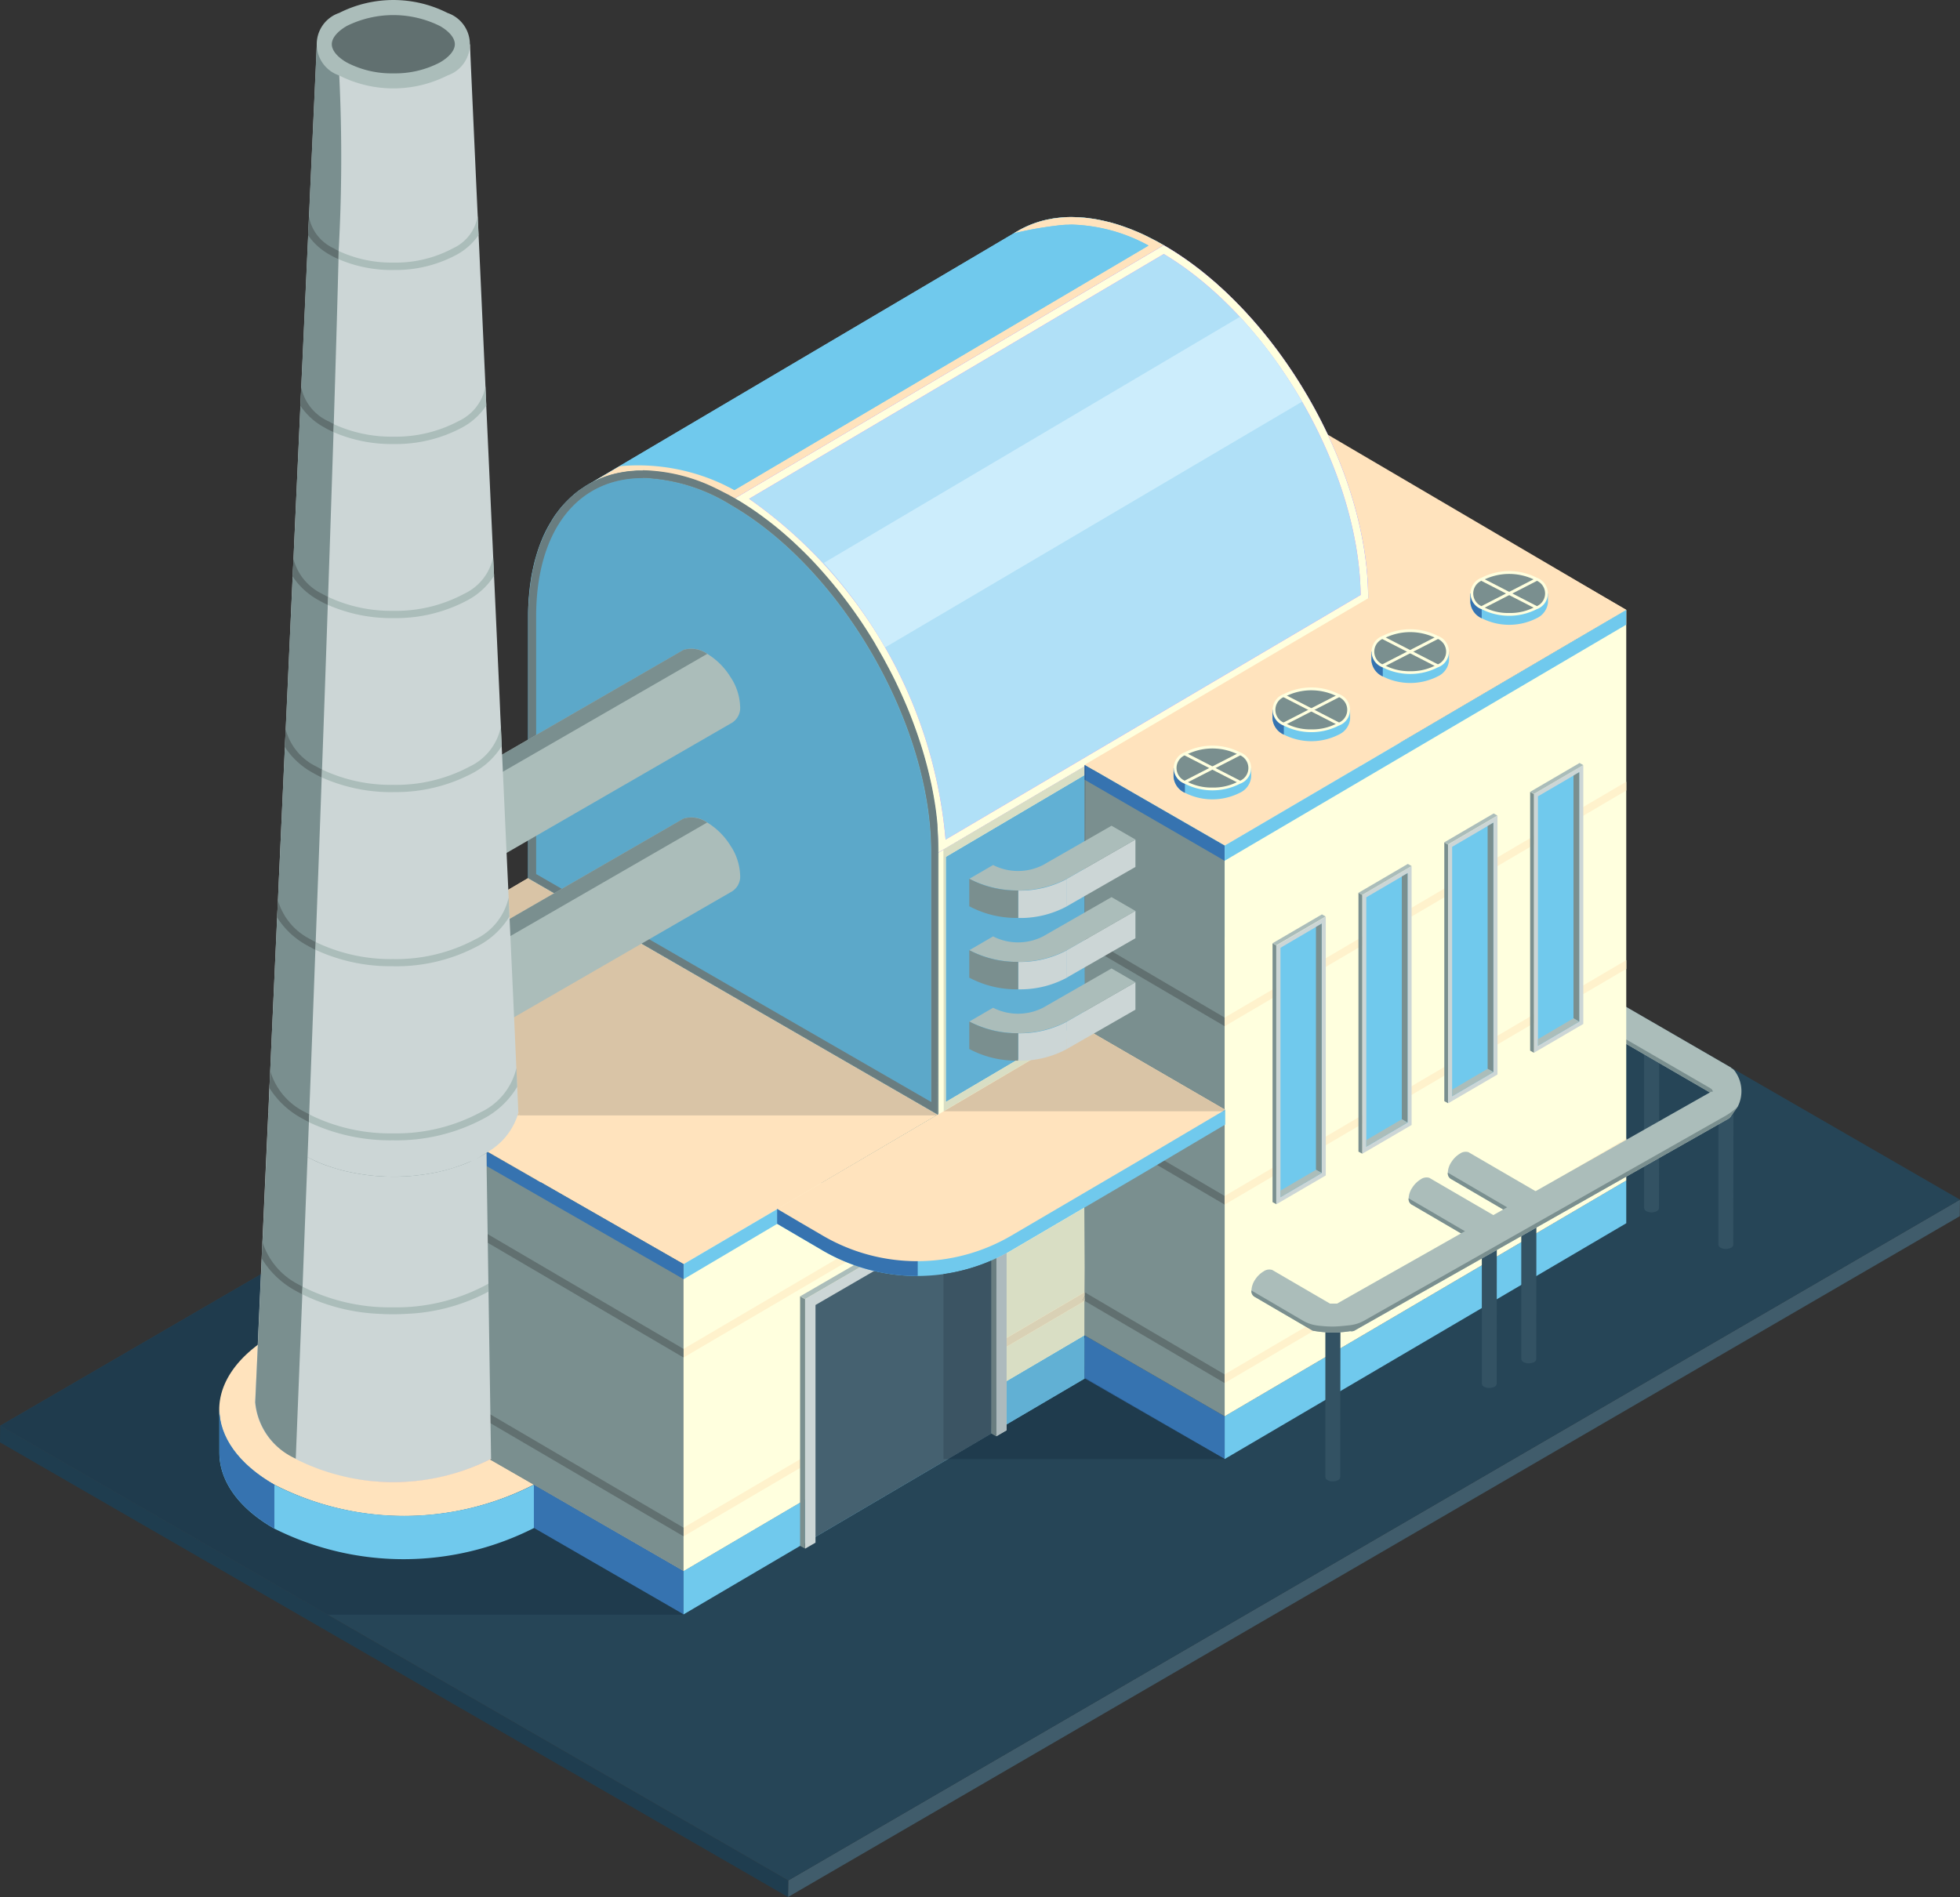 <svg xmlns="http://www.w3.org/2000/svg" xmlns:xlink="http://www.w3.org/1999/xlink" width="92.972" height="90" viewBox="0 0 92.972 90"><rect x="0" y="0" width="92.972" height="90" fill="#333333" stroke="none"/><defs><clipPath id="a"><path d="M514.449,278.828a22.979,22.979,0,0,1,2.342,3.074c.194.309.387.62.566.935l19.777-11.658c-.117-.2-.238-.4-.359-.6-.255-.412-.525-.819-.8-1.214a21.869,21.869,0,0,0-1.789-2.21Z" transform="translate(-514.449 -267.155)" fill="none"/></clipPath></defs><path d="M569.252,286.544l-.009.786-55.581,32.3.009-.786Z" transform="translate(-476.282 -229.632)" fill="#405c6b"/><path d="M533.746,313.086l-.009.786L496.356,292.3l.009-.788Z" transform="translate(-496.356 -223.872)" fill="#1f3d4f"/><path d="M589.323,298.132l-55.581,32.3-21.853-12.612-15.528-8.962,32.394-18.827,23.188-13.474Z" transform="translate(-496.351 -241.218)" fill="#264557"/><path d="M519.126,285.385l-.041.024,2.721,1.557.009-.006-2.385-1.369.024-.015Zm-9.8,5.7-12.96,7.532h0l15.53,8.964h16.822l0-2.1-.935-.54-6.1-3.519a12.455,12.455,0,0,1-6.137,1.486,12.691,12.691,0,0,1-6.171-1.486c-3.529-2.011-3.424-5.152-.039-7.119l-.007,0Z" transform="translate(-496.352 -230.977)" fill="#1f3b4d"/><path d="M534.808,284.145h-.715v7.312a.181.181,0,0,0,.1.149.514.514,0,0,0,.253.06.5.5,0,0,0,.253-.06.177.177,0,0,0,.1-.143Z" transform="translate(-452.582 -232.415)" fill="#335263"/><path d="M533.177,283.342h-.715v7.312a.182.182,0,0,0,.1.149.514.514,0,0,0,.253.061.5.5,0,0,0,.253-.061.177.177,0,0,0,.1-.142Z" transform="translate(-454.474 -233.346)" fill="#335263"/><path d="M538.127,285.526l-.752,1.136-.091.138-5.972-3.465a.306.306,0,0,1-.169-.309,1,1,0,0,1,.169-.508,1.271,1.271,0,0,1,.408-.4.475.475,0,0,1,.41-.067l.047.03Z" transform="translate(-456.002 -234.871)" fill="#abbdba"/><path d="M537.373,286.125l-.091.138-5.968-3.465a.306.306,0,0,1-.171-.309l6,3.48Z" transform="translate(-456.002 -234.335)" fill="#7a8f8f"/><path d="M520.174,272.246l19.051,11.189,6.646-3.836-19.049-11.185Z" transform="translate(-468.728 -250.663)" fill="#ffe3bd"/><path d="M542.218,295.548l-19.025,11.185-7.1-4.1a13.478,13.478,0,0,1-12.312,0c-3.529-2.011-3.423-5.154-.039-7.122l19.043-11.187Z" transform="translate(-490.77 -232.199)" fill="#ffe3bd"/><path d="M556.3,287.463l-19.051,11.191L511.18,283.6l19.051-11.184Z" transform="translate(-479.161 -246.026)" fill="#ffe3bd"/><path d="M540.839,288.806l-6.938,4.08-.032.017-.043.026-12.01,7.061-12.243-7.059-5.448-3.141-1.765-1.017,1.765-1.037,10.318-6.057,6.968-4.091,12.424,7.173.065.039Z" transform="translate(-489.392 -240.019)" fill="#ffe3bd"/><path d="M516.963,285.38l20.388-12.025v12.452l-20.388,12.025Z" transform="translate(-472.453 -244.931)" fill="#70c9ed"/><path d="M509.281,277.645l20.364-12.025c1.769-1.028,4.219-.883,6.923.678L516.2,278.323c-2.7-1.562-5.152-1.706-6.921-.678" transform="translate(-481.364 -254.666)" fill="#70c9ed"/><path d="M542.547,282.338v.037l-6.787,4-6.605,3.9-6.757,3.983-.242.143c.017-6.171-4.3-13.692-9.67-16.792l20.365-12.025c5.359,3.093,9.7,10.591,9.7,16.757" transform="translate(-477.646 -253.949)" fill="#b0e0f7"/><path d="M527.412,288.61v12.5l-.032-.017-.043-.026-19.384-11.189V277.426c0-.173,0-.343.015-.508,0-.058,0-.11.007-.164,0-.1.011-.2.022-.3.022-.261.05-.512.091-.754q.019-.156.052-.311c.015-.076.03-.149.047-.22q.036-.172.078-.337c.019-.071.039-.143.061-.212.026-.1.058-.2.091-.3.039-.121.082-.242.127-.356l.03-.076c.052-.123.106-.248.16-.367s.121-.242.181-.354l.032-.056c.069-.115.132-.225.2-.333s.134-.2.205-.289l.063-.086c.076-.093.147-.182.227-.268s.171-.181.257-.263l.05-.048c.082-.078.168-.153.257-.225a2.956,2.956,0,0,1,.268-.2l.1-.065a1.616,1.616,0,0,1,.205-.13l.06-.039.1-.05c.08-.043.162-.086.244-.121a4.5,4.5,0,0,1,1.056-.35c.086-.019.175-.037.261-.047s.164-.024.246-.035.175-.015.266-.022c.128-.009.242-.011.361-.011a8.19,8.19,0,0,1,3.5.875c.19.089.382.19.579.294.1.052.2.106.294.164.168.1.332.2.5.3.331.212.657.436.974.68s.635.5.946.767.618.562.918.862a22.249,22.249,0,0,1,3.517,4.633c.106.188.214.378.318.57a23.545,23.545,0,0,1,1.108,2.354c.154.387.3.775.428,1.164a19.311,19.311,0,0,1,.575,2.065c.119.533.212,1.065.276,1.59.021.169.039.339.05.5l.011.091c.032.393.05.778.05,1.164" transform="translate(-482.904 -248.207)" fill="#6bc2e3"/><path d="M516.963,285.38l20.388-12.025v12.452l-20.388,12.025Z" transform="translate(-472.453 -244.931)" fill="#70c9ed"/><path d="M537.351,273.354l-20.388,12.027v12.452l20.388-12.025Zm-.356.626V285.6l-19.673,11.6V285.584Z" transform="translate(-472.452 -244.933)" fill="#ffffde"/><path d="M536.275,266.132c-.2-.1-.389-.2-.579-.294s-.382-.175-.572-.253c-.164-.065-.324-.125-.484-.181l-.14-.048c-.1-.032-.2-.065-.3-.093s-.2-.056-.3-.078-.171-.043-.261-.06c-.056-.011-.112-.026-.171-.037-.121-.022-.24-.043-.354-.056l-.145-.022c-.1-.011-.194-.022-.287-.026-.067-.006-.138-.011-.207-.013a5.578,5.578,0,0,0-.629,0c-.061,0-.117.006-.177.015-.119.011-.216.022-.309.035l-.067.011-.054.011-.11.022c-.1.015-.19.037-.283.061a4.89,4.89,0,0,0-1.2.49l-.2.117a17.082,17.082,0,0,1,1.983-.361c.091-.013.173-.024.257-.028l.119-.011.11-.006.039,0c.084,0,.166-.007.248-.007a8.01,8.01,0,0,1,3.64.994l-19.645,11.6-.045-.026c-.086-.045-.175-.1-.266-.138a9.5,9.5,0,0,0-5.136-.972l-1.469.868c.093-.054.19-.1.287-.153a4.373,4.373,0,0,1,.514-.216c.056-.017.115-.039.175-.052a3.2,3.2,0,0,1,.475-.123,5.42,5.42,0,0,1,1.1-.11,8.209,8.209,0,0,1,3.493.875c.19.091.382.19.579.294.1.054.2.108.294.164L536.568,266.3l-.294-.164" transform="translate(-481.364 -254.665)" fill="#70c9ed"/><path d="M536.275,266.134c-.2-.1-.389-.2-.579-.294s-.382-.175-.572-.253c-.164-.065-.324-.125-.484-.181l-.14-.048c-.1-.032-.2-.065-.3-.093-.073-.022-.145-.043-.216-.06l-.08-.017c-.086-.022-.171-.043-.261-.06-.056-.011-.112-.026-.171-.037-.121-.022-.24-.043-.354-.056l-.145-.022c-.1-.011-.194-.022-.287-.026l-.071-.006-.136-.007c-.1,0-.181-.011-.27-.011-.119,0-.24,0-.359.013l-.153.011c-.143.015-.24.028-.333.039l-.067.011-.054.011-.11.022c-.1.015-.19.037-.283.061a4.892,4.892,0,0,0-1.2.49l-.2.117a17.069,17.069,0,0,1,1.983-.361c.091-.013.173-.024.257-.028l.119-.011.11-.006.039,0c.084,0,.166-.007.248-.007a8.01,8.01,0,0,1,3.64.994l-19.645,11.6-.045-.026c-.086-.045-.175-.1-.266-.138a9.5,9.5,0,0,0-5.136-.972l-1.469.868c.093-.054.19-.1.287-.153a4.347,4.347,0,0,1,.514-.216c.056-.017.115-.039.175-.052a3.49,3.49,0,0,1,.475-.123,5.42,5.42,0,0,1,1.1-.11,8.209,8.209,0,0,1,3.493.875c.19.091.382.19.579.294.1.054.2.108.294.164L536.568,266.3l-.294-.164" transform="translate(-481.364 -254.666)" fill="#ffe3bd"/><path d="M535.054,266.121l-19.645,11.6-.045-.026c-.086-.045-.175-.1-.263-.138a8.068,8.068,0,0,0-5.139-.972l18.7-11.038a16.548,16.548,0,0,1,1.983-.361l.257-.03.116-.011.11-.007.041,0c.082,0,.164-.009.246-.009a8.037,8.037,0,0,1,3.64.994" transform="translate(-480.575 -254.476)" fill="#70c9ed"/><path d="M513.183,277.612,532.852,266c5.124,3.069,9.26,10.234,9.336,16.176L522.5,293.782a22.074,22.074,0,0,0-9.32-16.17m19.669-12.031-20.367,12.025c5.37,3.1,9.69,10.621,9.67,16.794l20.393-12.025c.017-6.173-4.326-13.692-9.7-16.794" transform="translate(-477.647 -253.949)" fill="#b059fa"/><path d="M513.183,277.612,532.852,266c5.124,3.069,9.26,10.234,9.336,16.176L522.5,293.782a22.074,22.074,0,0,0-9.32-16.17m19.669-12.031-20.367,12.025c5.37,3.1,9.69,10.621,9.67,16.794l20.393-12.025c.017-6.173-4.326-13.692-9.7-16.794" transform="translate(-477.647 -253.949)" fill="#ffffde"/><g transform="translate(39.08 15.031)" clip-path="url(#a)"><rect width="22.684" height="15.682" transform="translate(0 0)" fill="#ccedfc"/></g><path d="M534.714,268.178q.421.593.8,1.214-.382-.622-.8-1.214m-19.181,12.537c.2.307.385.62.568.935-.184-.315-.372-.629-.568-.935" transform="translate(-474.111 -250.937)" fill="#ffffed"/><path d="M527.362,287.445l-.011-.089c-.011-.164-.028-.335-.05-.5-.065-.525-.158-1.058-.274-1.59a19.582,19.582,0,0,0-.577-2.065c-.132-.389-.274-.78-.428-1.164a23.559,23.559,0,0,0-1.108-2.354c-.1-.192-.209-.382-.317-.572a22.381,22.381,0,0,0-3.514-4.633c-.3-.3-.6-.581-.912-.853s-.629-.531-.95-.771-.646-.473-.979-.683c-.168-.108-.333-.207-.5-.3-.1-.056-.2-.11-.292-.164-.194-.1-.387-.2-.579-.292a8.2,8.2,0,0,0-3.5-.877c-.119,0-.231,0-.343.011l-.281.022c-.082.011-.164.022-.246.037s-.177.028-.261.045a4.722,4.722,0,0,0-1.058.35c-.082.037-.164.08-.242.123l-.158.088a1.153,1.153,0,0,0-.2.13l-.1.063a2.974,2.974,0,0,0-.268.2c-.089.071-.175.147-.257.225l-.05.047c-.086.082-.168.164-.251.253s-.156.186-.231.279l-.065.086c-.071.093-.138.188-.2.289s-.136.218-.2.33l-.032.058q-.091.165-.175.343c-.06.127-.114.253-.169.378l-.028.076c-.048.115-.091.235-.13.356-.032.1-.065.2-.089.3-.022.069-.043.14-.06.212-.03.11-.054.22-.08.335-.017.071-.033.147-.045.222-.022.1-.039.207-.054.311-.039.242-.067.492-.089.754-.011.095-.02.194-.022.3,0,.054-.009.108-.009.164-.011.166-.013.337-.013.508v12.455l19.384,11.189.043.024.03.017v-12.5c0-.382-.017-.773-.05-1.166m-13.99-16.915v.357a8.5,8.5,0,0,1,4.193,1.287c5.251,3.033,9.508,10.426,9.493,16.483v11.835l-18.745-10.819V277.427c.011-4.033,1.948-6.538,5.059-6.54Z" transform="translate(-482.903 -248.208)" fill="#7a8f8f"/><path d="M542.3,287.065,523.251,298.25Z" transform="translate(-465.158 -229.028)" fill="#804099"/><path d="M545.87,275.651l-19.036,11.182-6.6-3.8-.061-.035,6.666-3.916,6.787-3.983,5.6-3.288Z" transform="translate(-468.727 -246.716)" fill="#ffe3bd"/><path d="M516.094,294.727l0,2.054a13.675,13.675,0,0,1-12.314.028l-.043-.024c-1.711-.989-2.568-2.287-2.564-3.583V291.15c0,1.294.9,2.592,2.607,3.577a13.577,13.577,0,0,0,12.312,0" transform="translate(-490.767 -224.289)" fill="#70c9ed"/><path d="M515.178,296.9v2.056l-7.1-4.1V292.8Z" transform="translate(-482.754 -222.37)" fill="#3673b0"/><path d="M530.391,289.523v2.058l-19.023,11.185v-2.059l17.276-10.156Z" transform="translate(-478.944 -226.176)" fill="#70c9ed"/><path d="M530.39,282.782v14.561l-1.747,1.028-17.276,10.156V293.967l4.445-2.611,1.795-1.056,12.779-7.517Z" transform="translate(-478.944 -233.995)" fill="#ffffde"/><path d="M521.814,293.934v14.561l-19.453-11.217V282.812Z" transform="translate(-489.391 -233.962)" fill="#7a8f8f"/><path d="M530.418,284.642v.415l-3.769,2.214-15.282,8.971v-.41l14.925-8.768Z" transform="translate(-478.944 -231.838)" fill="#fff2cc"/><path d="M530.418,288.57v.415l-3.769,2.214-15.282,8.97v-.41l14.925-8.768Z" transform="translate(-478.944 -227.282)" fill="#fff2cc"/><path d="M542.3,286.124v2.028l-19.051,11.187v-2.03Z" transform="translate(-465.159 -230.119)" fill="#70c9ed"/><path d="M526.819,293.365v2.028l-6.644-3.836v-2.033Z" transform="translate(-468.727 -226.174)" fill="#3673b0"/><path d="M526.819,280.832V307.9l-6.644-3.841V277Z" transform="translate(-468.727 -240.708)" fill="#7a8f8f"/><path d="M526.819,284.641v.41l-6.644-3.9v-.41Z" transform="translate(-468.727 -236.365)" fill="#617070"/><path d="M526.819,288.559v.41l-6.644-3.9v-.41Z" transform="translate(-468.727 -231.82)" fill="#617070"/><path d="M526.819,292.478v.41l-6.644-3.9v-.41Z" transform="translate(-468.727 -227.273)" fill="#617070"/><path d="M503.782,294.727v2.082l-.043-.024c-1.711-.989-2.568-2.287-2.564-3.583V291.15c0,1.294.9,2.592,2.607,3.577" transform="translate(-490.767 -224.289)" fill="#3673b0"/><path d="M542.3,273.592v27.071L523.25,311.848V284.781Z" transform="translate(-465.159 -244.657)" fill="#ffffde"/><path d="M516.388,290.819l-.346.512-1.6,2.367-.2.294-3.918,5.772-.2.294-.827,1.225-2.082-1.192-.022-1.752,0-.413-.093-8.124-.007-.415-.037-3.223-.007-.624.065-.043Z" transform="translate(-483.964 -230.847)" fill="#7a8f8f"/><path d="M516.365,292.752v.41l-2.151-1.261-7.148-4.19-.006-.412,7.355,4.311Z" transform="translate(-483.941 -228.758)" fill="#617070"/><path d="M516.311,296.648v.41L514.16,295.8l-4.119-2.415-2.931-1.717,0-.415,3.136,1.84,4.119,2.415Z" transform="translate(-483.887 -224.173)" fill="#617070"/><path d="M507.039,285.56l.086-.032-.022-.011-.065-.037Z" transform="translate(-483.964 -230.867)" fill="#7a8f8f"/><path d="M532.327,273.231v.423a.913.913,0,0,1-.54.752,2.874,2.874,0,0,1-2.6,0,.913.913,0,0,1-.54-.752v-.423Z" transform="translate(-458.9 -245.075)" fill="#70c9ed"/><path d="M529.212,273.231l-.028.752v.423a.914.914,0,0,1-.538-.752v-.423Z" transform="translate(-458.9 -245.075)" fill="#3673b0"/><path d="M531.787,273.05a.793.793,0,0,1,0,1.5,2.879,2.879,0,0,1-2.6,0,.794.794,0,0,1,0-1.5,2.878,2.878,0,0,1,2.6,0" transform="translate(-458.9 -245.646)" fill="#ffffde"/><path d="M530.413,274.655a2.5,2.5,0,0,1-1.233-.294.661.661,0,0,1,0-1.266,2.736,2.736,0,0,1,2.467,0,.661.661,0,0,1,0,1.266,2.5,2.5,0,0,1-1.233.294" transform="translate(-458.827 -245.573)" fill="#7a8f8f"/><path d="M528.885,273.018l2.588,1.328.063-.121-2.588-1.331Z" transform="translate(-458.623 -245.465)" fill="#ffffde"/><path d="M528.885,274.225l.063.121,2.588-1.329-.063-.123Z" transform="translate(-458.623 -245.465)" fill="#ffffde"/><path d="M530.154,274.509v.423a.913.913,0,0,1-.54.752,2.874,2.874,0,0,1-2.6,0,.913.913,0,0,1-.54-.752v-.423Z" transform="translate(-461.421 -243.593)" fill="#70c9ed"/><path d="M527.04,274.509l-.028.752v.423a.915.915,0,0,1-.538-.752v-.423Z" transform="translate(-461.42 -243.593)" fill="#3673b0"/><path d="M529.615,274.328a.793.793,0,0,1,0,1.5,2.878,2.878,0,0,1-2.6,0,.794.794,0,0,1,0-1.5,2.878,2.878,0,0,1,2.6,0" transform="translate(-461.42 -244.164)" fill="#ffffde"/><path d="M528.24,275.933a2.5,2.5,0,0,1-1.233-.294.661.661,0,0,1,0-1.266,2.735,2.735,0,0,1,2.467,0,.661.661,0,0,1,0,1.266,2.5,2.5,0,0,1-1.233.294" transform="translate(-461.348 -244.09)" fill="#7a8f8f"/><path d="M526.712,274.3l2.588,1.328.063-.121-2.588-1.331Z" transform="translate(-461.143 -243.983)" fill="#ffffde"/><path d="M526.712,275.5l.063.121,2.588-1.328-.063-.123Z" transform="translate(-461.143 -243.983)" fill="#ffffde"/><path d="M527.982,275.787v.423a.913.913,0,0,1-.54.752,2.872,2.872,0,0,1-2.6,0,.913.913,0,0,1-.54-.752v-.423Z" transform="translate(-463.94 -242.11)" fill="#70c9ed"/><path d="M524.867,275.787l-.028.752v.423a.914.914,0,0,1-.538-.752v-.423Z" transform="translate(-463.94 -242.11)" fill="#3673b0"/><path d="M527.442,275.606a.793.793,0,0,1,0,1.5,2.879,2.879,0,0,1-2.6,0,.794.794,0,0,1,0-1.5,2.879,2.879,0,0,1,2.6,0" transform="translate(-463.94 -242.681)" fill="#ffffde"/><path d="M526.068,277.211a2.5,2.5,0,0,1-1.233-.294.661.661,0,0,1,0-1.266,2.736,2.736,0,0,1,2.467,0,.661.661,0,0,1,0,1.266,2.5,2.5,0,0,1-1.233.294" transform="translate(-463.867 -242.608)" fill="#7a8f8f"/><path d="M524.54,275.574l2.588,1.328.063-.121-2.588-1.331Z" transform="translate(-463.663 -242.5)" fill="#ffffde"/><path d="M524.54,276.781l.063.121,2.588-1.328-.063-.123Z" transform="translate(-463.663 -242.501)" fill="#ffffde"/><path d="M525.809,277.065v.423a.913.913,0,0,1-.54.752,2.873,2.873,0,0,1-2.6,0,.913.913,0,0,1-.54-.752v-.423Z" transform="translate(-466.461 -240.628)" fill="#70c9ed"/><path d="M522.695,277.065l-.028.752v.423a.914.914,0,0,1-.538-.752v-.423Z" transform="translate(-466.46 -240.628)" fill="#3673b0"/><path d="M525.27,276.884a.793.793,0,0,1,0,1.5,2.878,2.878,0,0,1-2.6,0,.794.794,0,0,1,0-1.5,2.878,2.878,0,0,1,2.6,0" transform="translate(-466.46 -241.199)" fill="#ffffde"/><path d="M523.9,278.489a2.5,2.5,0,0,1-1.233-.294.661.661,0,0,1,0-1.266,2.735,2.735,0,0,1,2.467,0,.661.661,0,0,1,0,1.266,2.5,2.5,0,0,1-1.233.294" transform="translate(-466.388 -241.126)" fill="#7a8f8f"/><path d="M522.367,276.852l2.588,1.328.063-.121-2.588-1.331Z" transform="translate(-466.184 -241.018)" fill="#ffffde"/><path d="M522.367,278.059l.063.121,2.588-1.328-.063-.123Z" transform="translate(-466.184 -241.018)" fill="#ffffde"/><path d="M542.3,277.366v.415l-3.769,2.214-15.282,8.971v-.41l14.926-8.768Z" transform="translate(-465.159 -240.279)" fill="#fff2cc"/><path d="M542.3,281.284v.415L523.25,292.883v-.41Z" transform="translate(-465.159 -235.734)" fill="#fff2cc"/><path d="M542.3,285.2v.415L523.25,296.8v-.41Z" transform="translate(-465.159 -231.187)" fill="#fff2cc"/><path d="M526.728,280.328v12.28l-2.342,1.367V281.7Z" transform="translate(-463.841 -236.843)" fill="#ccd6d6"/><path d="M524.476,281.629v11.833l1.955-1.147V280.482Z" transform="translate(-463.737 -236.664)" fill="#70c9ed"/><path d="M525.255,280.64v11.519l.272.156V280.482Z" transform="translate(-462.833 -236.664)" fill="#7a8f8f"/><path d="M524.476,286.876v.315l1.955-1.147-.272-.155Z" transform="translate(-463.737 -230.392)" fill="#abbdba"/><path d="M524.3,293.193l.177.1V281.015l-.177-.1Z" transform="translate(-463.937 -236.164)" fill="#7a8f8f"/><path d="M524.3,281.647l.177.1,2.341-1.369-.175-.1Z" transform="translate(-463.937 -236.898)" fill="#abbdba"/><path d="M528.613,279.219V291.5l-2.342,1.367V280.589Z" transform="translate(-461.654 -238.129)" fill="#ccd6d6"/><path d="M526.36,280.519v11.833l1.957-1.145V279.374Z" transform="translate(-461.551 -237.949)" fill="#70c9ed"/><path d="M527.141,279.53v11.519l.272.158V279.374Z" transform="translate(-460.646 -237.949)" fill="#7a8f8f"/><path d="M526.36,285.767v.315l1.957-1.145-.272-.158Z" transform="translate(-461.551 -231.679)" fill="#abbdba"/><path d="M526.189,292.083l.179.1v-12.28l-.179-.1Z" transform="translate(-461.751 -237.449)" fill="#7a8f8f"/><path d="M526.189,280.541l.179.1,2.342-1.37-.179-.1Z" transform="translate(-461.751 -238.185)" fill="#abbdba"/><path d="M530.5,278.111v12.28l-2.342,1.367V279.48Z" transform="translate(-459.467 -239.415)" fill="#ccd6d6"/><path d="M528.246,279.41v11.833L530.2,290.1V278.266Z" transform="translate(-459.364 -239.235)" fill="#70c9ed"/><path d="M529.025,278.423v11.519l.272.155V278.265Z" transform="translate(-458.46 -239.236)" fill="#7a8f8f"/><path d="M528.246,284.66v.313l1.955-1.145-.272-.158Z" transform="translate(-459.364 -232.965)" fill="#abbdba"/><path d="M528.074,290.974l.177.1V278.8l-.177-.1Z" transform="translate(-459.564 -238.735)" fill="#7a8f8f"/><path d="M528.074,279.432l.177.1,2.341-1.369-.177-.1Z" transform="translate(-459.564 -239.471)" fill="#abbdba"/><path d="M532.385,277v12.28l-2.342,1.367,0-12.277Z" transform="translate(-457.282 -240.701)" fill="#ccd6d6"/><path d="M530.131,278.3v11.833l1.957-1.145V277.157Z" transform="translate(-457.178 -240.521)" fill="#70c9ed"/><path d="M530.911,277.314v11.519l.272.156V277.156Z" transform="translate(-456.273 -240.522)" fill="#7a8f8f"/><path d="M530.131,283.551v.313l1.957-1.145-.272-.158Z" transform="translate(-457.178 -234.251)" fill="#abbdba"/><path d="M529.959,289.866l.179.1V277.69l-.179-.1Z" transform="translate(-457.377 -240.021)" fill="#7a8f8f"/><path d="M529.959,278.323l.179.1,2.342-1.369-.177-.1Z" transform="translate(-457.377 -240.757)" fill="#abbdba"/><path d="M532.57,287.517l-.752,1.134-.091.138-3.406-1.989a.309.309,0,0,1-.171-.311.976.976,0,0,1,.171-.505,1.25,1.25,0,0,1,.406-.4.471.471,0,0,1,.408-.067l.05.03Z" transform="translate(-459.474 -230.855)" fill="#abbdba"/><path d="M531.817,288.115l-.091.138-3.406-1.992a.308.308,0,0,1-.168-.309l3.434,2.007Z" transform="translate(-459.473 -230.318)" fill="#7a8f8f"/><path d="M530.895,286.753a.992.992,0,0,1-.169.505,1.237,1.237,0,0,1-.408.4.471.471,0,0,1-.408.067.311.311,0,0,1-.168-.311,1,1,0,0,1,.168-.505,1.256,1.256,0,0,1,.408-.4.479.479,0,0,1,.408-.067.311.311,0,0,1,.169.311" transform="translate(-457.63 -229.776)" fill="#bdffff"/><path d="M531.71,288.081l-.752,1.134-.091.138-3.406-1.989a.309.309,0,0,1-.171-.311.974.974,0,0,1,.171-.505,1.25,1.25,0,0,1,.406-.4.471.471,0,0,1,.408-.067l.05.03Z" transform="translate(-460.472 -230.201)" fill="#abbdba"/><path d="M530.957,288.678l-.091.138-3.406-1.991a.305.305,0,0,1-.169-.309l3.434,2.007Z" transform="translate(-460.472 -229.665)" fill="#7a8f8f"/><path d="M530.034,287.316a.992.992,0,0,1-.168.505,1.238,1.238,0,0,1-.408.4.47.47,0,0,1-.408.067.311.311,0,0,1-.168-.311,1.006,1.006,0,0,1,.168-.505,1.256,1.256,0,0,1,.408-.4.478.478,0,0,1,.408-.067.311.311,0,0,1,.168.311" transform="translate(-458.628 -229.123)" fill="#bdffff"/><path d="M535.2,285.516l-.339.475-.052-.069L534,284.883l-.078-.1v-.142a.99.99,0,0,1,.169-.5,1.207,1.207,0,0,1,.406-.4.474.474,0,0,1,.408-.069.467.467,0,0,1,.186.171,1.611,1.611,0,0,1,.106,1.685" transform="translate(-452.781 -233.002)" fill="#abbdba"/><path d="M526.177,289.25h-.715v7.312a.182.182,0,0,0,.1.149.515.515,0,0,0,.253.06.5.5,0,0,0,.253-.06.177.177,0,0,0,.1-.143Z" transform="translate(-462.594 -226.493)" fill="#335263"/><path d="M529.611,287.2H528.9v7.312a.182.182,0,0,0,.1.149.514.514,0,0,0,.253.06.5.5,0,0,0,.253-.06.177.177,0,0,0,.1-.143Z" transform="translate(-458.61 -228.875)" fill="#335263"/><path d="M530.481,286.658h-.717v7.312a.185.185,0,0,0,.106.149.558.558,0,0,0,.506,0,.174.174,0,0,0,.1-.143Z" transform="translate(-457.603 -229.5)" fill="#335263"/><path d="M523.12,286.394l-8.966,5.195v11.273l8.582-5.046Z" transform="translate(-475.711 -229.806)" fill="#456170"/><path d="M523.6,286.162l-9.56,5.545,0,11.839.49-.283V291.987l8.582-4.981v11.21l.488-.283Z" transform="translate(-475.847 -230.076)" fill="#ccd6d6"/><path d="M513.926,300.506l.238.13,0-11.839-.236-.127Z" transform="translate(-475.975 -227.167)" fill="#7a8f8f"/><path d="M523.488,286.1l.235.13-9.56,5.545-.236-.13Z" transform="translate(-475.973 -230.145)" fill="#abbdba"/><path d="M518.129,286.689l0,10.943.235.132v-11.21Z" transform="translate(-471.102 -229.622)" fill="#7a8f8f"/><path d="M534.673,285.616v.706l-4.093,2.424-6.035,3.54a8.915,8.915,0,0,1-3.236,1.132,9.239,9.239,0,0,1-1.223.088,8.915,8.915,0,0,1-4.469-1.188l-1.1-.644-1.1-.646v-.708l2.367-.439,4.309-1.555,1.208-.713.842-.5,1.9-1.123.05-.028,3.905-2.3,2.082.6,2.087.609,1.251.372Z" transform="translate(-476.557 -232.971)" fill="#70c9ed"/><path d="M515.811,286.752v.7l-4.093,2.421-.35.207v-.717Z" transform="translate(-478.943 -229.391)" fill="#70c9ed"/><path d="M507.039,285.56l.065-.043-.065-.037Z" transform="translate(-483.964 -230.867)" fill="#70c9ed"/><path d="M516.388,290.819v.717l-.346-.205-9-5.167-.007-.624.065-.043Z" transform="translate(-483.964 -230.847)" fill="#3673b0"/><path d="M526.819,280.832v.717l-.346-.205-6.3-3.646V277Z" transform="translate(-468.727 -240.708)" fill="#3673b0"/><path d="M542.3,273.592v.7l-18.7,10.994-.35.207v-.717Z" transform="translate(-465.159 -244.657)" fill="#70c9ed"/><path d="M523.616,286.259l-3.527,4.689v.706a8.909,8.909,0,0,1-4.469-1.188l-1.1-.644-1.1-.646v-.708l2.37-.439,4.307-1.557,2.05-1.21Z" transform="translate(-476.557 -231.118)" fill="#3673b0"/><path d="M534.672,286.645l-.125.076-3.968,2.346-6.035,3.54a8.853,8.853,0,0,1-8.923.032l-1.1-.642-1.1-.648,7.895-4.629.365-.214,6.32-3.726,3.333,1.931,3.307,1.918Z" transform="translate(-476.555 -233.997)" fill="#ffe3bd"/><path d="M534.042,284.3l-.043.043-.078-.1V284.1a.264.264,0,0,1,.121.2" transform="translate(-452.781 -232.466)" fill="#7a8f8f"/><path d="M546.438,284.661a1.215,1.215,0,0,0-.408-.4.469.469,0,0,0-.408-.067l-.05.03L527.9,294.234h-.335l-2.691-1.568-.05-.028a.463.463,0,0,0-.408.067,1.236,1.236,0,0,0-.408.4.99.99,0,0,0-.169.505.307.307,0,0,0,.169.309l2.713,1.583.03.017.136.022a5.217,5.217,0,0,0,1.639,0,.333.333,0,0,0,.188-.017l.028-.017,17.7-10.029a.311.311,0,0,0,.169-.311.991.991,0,0,0-.169-.505" transform="translate(-464.477 -232.389)" fill="#abbdba"/><path d="M546.27,284.962l-17.077,9.681a1.814,1.814,0,0,1-.685.222c-.259.03-.6.063-.817.063a5.853,5.853,0,0,1-.728-.05,1.817,1.817,0,0,1-.68-.229l-2.445-1.432a.311.311,0,0,0,.169.311l2.713,1.583.03.015.136.021a5.282,5.282,0,0,0,1.639,0,.318.318,0,0,0,.188-.019l.028-.017,17.7-10.029.114-.1.339-.473a3.3,3.3,0,0,1-.622.454" transform="translate(-464.477 -231.994)" fill="#7a8f8f"/><path d="M509.622,287.965l-2.581-1.482a3.066,3.066,0,0,0,1.508-1.868Z" transform="translate(-483.962 -231.87)" fill="#ffe3bd"/><path d="M502.888,292.26c.056.03.112.063.175.093-.082-.043-.166-.091-.248-.136Zm4.607,1.078a9.774,9.774,0,0,1-4.432-.985,10.292,10.292,0,0,0,9.094-.093v-.032a9.583,9.583,0,0,1-4.661,1.11" transform="translate(-488.864 -223.051)" fill="#fcbdba"/><path d="M523.656,289.525v2.052l-3.7,2.175v.279l-.488.283-.235-.132-2.061,1.212H530.3l-.223-.13-6.422-3.707Z" transform="translate(-472.209 -226.174)" fill="#1f3b4d"/><path d="M522.16,289.523h0l-1.747,1.03-1.951,1.145v2.056l3.7-2.173v-2.059Z" transform="translate(-470.713 -226.176)" fill="#61b0d4"/><path d="M522.149,286.721l-3.447,2.022c-.078.045-.158.091-.238.134V292.9l3.7-2.171v-1.181Zm.011,4.426-3.7,2.173,0,1.631,1.951-1.147,1.747-1.028Z" transform="translate(-470.714 -229.427)" fill="#d9dec4"/><path d="M522.159,288.578h0l-3.7,2.171v.417l3.7-2.173Z" transform="translate(-470.712 -227.273)" fill="#d9d1b5"/><path d="M520.174,289.525v2.033l6.422,3.707-6.4-3.73-.006-2Z" transform="translate(-468.727 -226.174)" fill="#2e639e"/><path d="M520.174,289.212v2.048l.013.006,0-1.639-.009,0v-.41l.007,0-.007-1.184Z" transform="translate(-468.728 -227.908)" fill="#697d80"/><rect width="0.411" height="0.008" transform="translate(51.353 61.693) rotate(-63.083)" fill="#546163"/><path d="M519.349,287.882a8.873,8.873,0,0,1-2.274.644V297.3h.214l2.058-1.212Z" transform="translate(-472.322 -228.08)" fill="#3b5463"/><path d="M518.726,287.719c-.162.089-.326.171-.49.248v8.443l.488-.283v-2.335l0-1.631v-4.443Z" transform="translate(-470.976 -228.269)" fill="#adbabd"/><path d="M518.362,287.833c-.078.039-.155.073-.233.108l0,8.206.235.132Z" transform="translate(-471.102 -228.137)" fill="#697d80"/><path d="M520.311,287.656h0a8.854,8.854,0,0,1-3.236,1.134,8.843,8.843,0,0,0,2.272-.644c.08-.035.158-.071.236-.108.164-.076.328-.158.49-.246.08-.043.16-.089.238-.136" transform="translate(-472.322 -228.342)" fill="#61b0d4"/><path d="M517.074,279.236v0l1.207-.711Z" transform="translate(-472.323 -238.931)" fill="#94c4db"/><path d="M523.708,277.22l-6.579,3.882v11.623l6.579-3.882Z" transform="translate(-472.261 -240.448)" fill="#61b0d4"/><path d="M523.77,277.028l-5.489,3.236-1.207.713.015,12.407,5.853-3.443.827-.486v-.389l-6.579,3.879V281.323l6.579-3.879Z" transform="translate(-472.324 -240.67)" fill="#d9dec4"/><path d="M523.77,277.028l-6.7,3.948Z" transform="translate(-472.324 -240.671)" fill="#d9dec4"/><path d="M520.2,277.012" transform="translate(-468.695 -240.689)" fill="#d9c4a6"/><path d="M522.935,283.007l-5.854,3.443v.009l.365-.216Z" transform="translate(-472.315 -233.735)" fill="#d9dec4"/><path d="M520.174,277.03v12.424l0,0,.017-3.983-.022-.013v-.408l.024.013.034-7.366-.058-.035v-.631Z" transform="translate(-468.728 -240.671)" fill="#697d80"/><path d="M520.174,281.151l.022.011,0-.408-.024-.013Z" transform="translate(-468.728 -236.365)" fill="#546163"/><path d="M520.174,277.046v.633l.058.035,0-.7Z" transform="translate(-468.728 -240.69)" fill="#2e639e"/><path d="M523.2,284.637h.1v-.06Z" transform="translate(-465.213 -231.915)" fill="#61b0d4"/><path d="M523.765,282.78l-6.32,3.726-.363.214H530.3l.1-.06v-.028l-3.309-1.918Z" transform="translate(-472.315 -233.998)" fill="#d9c4a6"/><path d="M524.5,271.514c.086.063.173.125.257.19l.227.175c.212.164.421.337.631.518l.084.071-.017-.015c-.3-.261-.607-.512-.924-.75-.084-.065-.171-.127-.257-.19m1.207.963c.024.022.048.041.074.063.246.22.49.447.73.682-.255-.251-.516-.492-.786-.73l-.017-.015m.825.767c.024.026.05.05.074.076-.024-.026-.05-.05-.074-.076m.076.076h0l.013.015c.188.186.372.378.553.574-.181-.2-.365-.389-.553-.574l-.013-.015m-23.432,23.52v.084l5.344,3.056h.1Z" transform="translate(-488.444 -247.067)" fill="#d9dee3"/><path d="M516.925,284.7l.007,0Z" transform="translate(-472.497 -231.782)" fill="#1f3b4d"/><path d="M513.494,279.483h0l-10.316,6.059V287.6l5.448,3.141h4.365c.015-.056.028-.112.039-.171l.054.171h19.788l.007,0v-.05l-19.384-11.189Z" transform="translate(-488.443 -237.823)" fill="#d9c4a6"/><path d="M513.179,270.53h0v.359c-3.11,0-5.048,2.5-5.059,6.541v12.243l18.742,10.819V288.657c.017-6.057-4.24-13.448-9.491-16.481a8.5,8.5,0,0,0-4.193-1.287Zm-.192.007c-.08,0-.16,0-.24.013l-.05,0h-.024c.05,0,.1,0,.16-.011l.153,0m-2.242.581-.1.052-.061.039Zm-1.037.754-.009.009.009-.009m-.009.009-.007.006.007-.006m-.009.009,0,0,0,0m8.413.315.056.035-.056-.035m-8.871.19-.007.009.007-.009m9.452.2q.172.123.343.253c.076.054.149.112.222.168-.073-.058-.149-.115-.227-.171s-.171-.13-.257-.194l-.082-.056m-9.962.57c-.063.11-.119.225-.184.352s-.106.244-.16.372c.054-.127.106-.251.166-.38s.114-.233.177-.343m11.161.369c.03.028.062.056.095.084l.069.063c-.024-.024-.047-.043-.073-.065l-.007-.006-.084-.076m.992.922v0m5.115,7.988c.1.253.184.5.268.754l-.02-.06c-.078-.229-.162-.46-.248-.693" transform="translate(-482.71 -248.208)" fill="#5ca8c9"/><path d="M510.793,270.531c-.119,0-.231,0-.361.011l-.069.006q.12-.01.24-.013c.063,0,.125,0,.19,0h0Zm-.479.019c-.045,0-.089.009-.134.011.037,0,.073,0,.11-.009l.024,0m-.136.013h0m4.1.836h0l.015.006-.015-.006" transform="translate(-480.327 -248.207)" fill="#d9c4a6"/><path d="M512.486,271.147h0c.14.084.279.166.419.253-.14-.086-.279-.168-.419-.253m.609.376h0c.177.117.352.231.527.359l.082.056q-.3-.214-.609-.415m1.791,1.356.043.037-.022-.017-.022-.019m1.49,1.454h0a22.607,22.607,0,0,1,2.784,3.752,22.607,22.607,0,0,0-2.784-3.752m2.789,3.761h0m1.078,2.028h0c.188.4.361.8.523,1.2.056.134.108.272.16.413.089.231.171.462.25.691-.125-.367-.263-.739-.41-1.1-.162-.4-.335-.8-.523-1.2m1.7,5.324h0c.039.233.071.464.1.691.013.1.026.212.034.315-.009-.1-.022-.212-.034-.315-.028-.227-.061-.458-.1-.691" transform="translate(-477.646 -247.493)" fill="#d9dec4"/><path d="M513.369,270.531c-.065,0-.127,0-.19,0s-.1,0-.153.007-.11.009-.158.011-.076.007-.11.009l0,0h-.009c-.082.011-.164.022-.246.035s-.177.03-.261.047a4.611,4.611,0,0,0-1.058.35c-.082.037-.164.078-.242.121l-.158.091a1.263,1.263,0,0,0-.2.128l-.1.065a2.624,2.624,0,0,0-.268.2c-.089.071-.175.145-.257.225l-.05.045-.007.009h0l-.007.006,0,0,0,0c-.078.076-.153.151-.235.244s-.145.168-.218.257l-.007.011-.065.084c-.071.093-.138.19-.2.289s-.136.218-.2.333l-.032.058c-.061.11-.119.225-.175.341s-.114.255-.169.38l-.028.073c-.048.114-.091.235-.13.359a3.028,3.028,0,0,0-.089.3c-.022.067-.043.138-.06.21-.03.112-.054.223-.08.337-.017.071-.033.147-.045.22-.022.1-.039.207-.054.311-.039.244-.067.492-.089.754-.011.1-.02.2-.022.3,0,.054-.009.108-.009.164-.011.164-.013.337-.013.508v12.452l19.384,11.189.011-8.115,0-5.594c0-.063-.009-.127-.015-.192-.009-.1-.021-.207-.034-.311-.028-.231-.06-.46-.1-.691-.05-.3-.108-.6-.175-.9a19.583,19.583,0,0,0-.577-2.065c-.084-.251-.173-.5-.268-.752-.052-.138-.106-.276-.16-.415-.162-.4-.337-.8-.523-1.194q-.233-.5-.491-.981c-.03-.06-.062-.119-.095-.177-.1-.194-.209-.382-.317-.572q-.085-.149-.175-.3v0l0-.009a22.622,22.622,0,0,0-2.784-3.75c-.181-.2-.365-.389-.551-.575l-.015-.015-.076-.076-.022-.019c-.238-.235-.482-.464-.73-.683-.024-.022-.046-.041-.069-.06l-.095-.084c-.21-.181-.419-.354-.631-.518-.075-.058-.149-.115-.224-.171-.115-.086-.227-.171-.343-.253-.173-.125-.348-.244-.525-.359l-.056-.035-.039-.026-.015-.011c-.028-.017-.054-.032-.08-.05-.141-.089-.279-.173-.421-.253-.1-.058-.2-.11-.292-.164-.2-.1-.389-.2-.579-.294l-.015-.006a8.2,8.2,0,0,0-3.484-.868v.356a8.475,8.475,0,0,1,4.193,1.287c5.251,3.031,9.508,10.424,9.493,16.483V300.49l-18.745-10.817V277.426c.011-4.033,1.948-6.538,5.059-6.538v-.356Z" transform="translate(-482.903 -248.207)" fill="#697d80"/><path d="M516.925,284.7h.007v0Z" transform="translate(-472.497 -231.781)" fill="#d9dec4"/><path d="M503.177,283.278v3.054h5.344Z" transform="translate(-488.444 -233.42)" fill="#697d80"/><path d="M507.76,284.615q-.016.084-.039.169h.093Z" transform="translate(-483.173 -231.87)" fill="#d9c4a6"/><path d="M505.274,282.1l2.048,3.087.246.374,13.09-7.56a.836.836,0,0,0,.46-.845,2.676,2.676,0,0,0-.46-1.374,3.346,3.346,0,0,0-1.108-1.1,1.275,1.275,0,0,0-1.11-.181l-.136.08Z" transform="translate(-486.012 -243.669)" fill="#abbdba"/><path d="M519.557,274.691,505.67,282.7l-.4-.6,13.027-7.521.136-.078a1.3,1.3,0,0,1,1.112.181Z" transform="translate(-486.011 -243.669)" fill="#7a8f8f"/><path d="M505.274,285.807l2.048,3.087.246.374,13.09-7.56a.836.836,0,0,0,.46-.845,2.676,2.676,0,0,0-.46-1.374,3.346,3.346,0,0,0-1.108-1.1,1.274,1.274,0,0,0-1.11-.181l-.136.08Z" transform="translate(-486.012 -239.374)" fill="#abbdba"/><path d="M519.557,278.393l-13.887,8.014-.4-.6,13.027-7.521.136-.078a1.3,1.3,0,0,1,1.112.181Z" transform="translate(-486.011 -239.373)" fill="#7a8f8f"/><path d="M513.151,301.064v.032l-.05.028a10.29,10.29,0,0,1-9.046.065c-.061-.028-.117-.06-.175-.093l-.071-.043-.175-.108a3.116,3.116,0,0,1-1.676-2.529l.037-.806.039-.812.235-5.208.037-.786.054-1.19.035-.8.192-4.212a3.155,3.155,0,0,0,1.719,2.1,6.161,6.161,0,0,0,.585.3c.08.035.136.056.194.082.089.035.175.071.268.1l.041.013c.108.041.216.076.326.108s.251.076.378.108c.1.028.207.052.315.073a9.761,9.761,0,0,0,1.372.2l.274.015c.153.007.307.011.462.011s.3,0,.449-.011c.11,0,.218-.011.324-.017.123-.011.244-.022.365-.037.093-.011.186-.022.279-.035s.186-.026.279-.043c.136-.022.268-.048.4-.076.1-.022.2-.048.3-.071.257-.069.5-.143.743-.229.091-.028.173-.061.255-.093s.138-.056.207-.089c.093-.041.181-.08.264-.123l.028-.013.037-.017c.1-.048.192-.1.285-.156.069-.039.132-.078.2-.121l.006.626,0,.188.007.382.076,5.009.006.378.03,2.048.006.376Z" transform="translate(-489.858 -231.889)" fill="#ccd6d6"/><path d="M514.106,311.815a1.874,1.874,0,0,1-.065.257,3.173,3.173,0,0,1-1.382,1.648l-.065.041-.521.331c-.054.071-.2.06-.285.1-.071.033-.14.061-.212.089s-.164.065-.25.093a7.262,7.262,0,0,1-.745.229c-.1.026-.2.05-.3.071-.132.028-.266.054-.4.076-.093.017-.186.032-.279.043s-.186.024-.279.035c-.121.015-.242.026-.363.037s-.214.013-.326.017c-.149.006-.3.011-.449.011s-.307,0-.46-.011l-.276-.015a9.825,9.825,0,0,1-1.372-.2c-.108-.019-.209-.045-.313-.073-.13-.032-.255-.069-.38-.108s-.218-.067-.324-.108l-.039-.013c-.1-.032-.184-.069-.272-.1-.058-.026-.115-.047-.173-.076a5.665,5.665,0,0,1-.607-.3,3.158,3.158,0,0,1-1.717-2.106l.035-.836.011-.259.041-.814.045-1.041.037-.821.246-5.415.039-.814.039-.933.039-.83.251-5.508.039-.84.037-.788.039-.858.253-5.609.041-.832.028-.678.039-.864.261-5.713.039-.875.022-.5.043-.9.264-5.808.039-.881.019-.4.039-.9.27-5.921.043-.97h7.264l.041.97.268,5.921.043.933.015.313.043.922.264,5.826.043.935.017.415.039.907.262,5.746.043.918.022.518.043.9.257,5.659.039.927.028.575.039.924.255,5.579.043.916.032.683.039.9.251,5.5.039.894.035.782.043.9.011.274Z" transform="translate(-489.52 -259.07)" fill="#ccd6d6"/><path d="M505.92,270.976c0,.125,0,.257-.006.387-.058,2.3-.136,4.955-.225,7.83,0,.125-.009.251-.011.378-.08,2.473-.166,5.106-.259,7.817,0,.125-.006.253-.013.378-.086,2.562-.179,5.188-.274,7.813,0,.125-.009.25-.015.376-.093,2.629-.19,5.255-.285,7.808,0,.121-.009.244-.015.365-.1,2.715-.2,5.348-.294,7.808-.007.125-.011.246-.013.369-.112,2.886-.216,5.53-.3,7.8,0,.121-.011.244-.013.361l-.311,7.806a3.255,3.255,0,0,1-1.922-2.678l.311-6.828.034-.786.333-7.3.032-.739,0-.078.328-7.275.039-.817.328-7.271.039-.84.331-7.255.039-.832.328-7.255.039-.875.328-7.216.039-.881.372-8.184h.216c.445.81.756,1.352.849,1.486a80.305,80.305,0,0,1-.028,8.323" transform="translate(-489.857 -259.07)" fill="#7a8f8f"/><path d="M509.516,260.81a1.567,1.567,0,0,1,0,2.966,5.686,5.686,0,0,1-5.139,0,1.565,1.565,0,0,1,0-2.966,5.687,5.687,0,0,1,5.139,0" transform="translate(-488.288 -260.196)" fill="#abbdba"/><path d="M506.563,263.292a4.574,4.574,0,0,1-2.214-.518c-.449-.259-.706-.575-.706-.864s.257-.6.706-.864a4.979,4.979,0,0,1,4.424,0c.451.259.706.575.706.864s-.255.6-.706.864a4.564,4.564,0,0,1-2.21.518" transform="translate(-487.904 -259.812)" fill="#617070"/><path d="M504.33,266.451a2.072,2.072,0,0,1-1.169-1.495l-.039.879a3,3,0,0,0,1.028.924,3.485,3.485,0,0,0,.413.207c0-.127.006-.261.006-.384-.082-.043-.162-.082-.24-.132" transform="translate(-488.507 -254.674)" fill="#617070"/><path d="M504.26,270.3a2.284,2.284,0,0,1-1.268-1.6l-.039.875a3.213,3.213,0,0,0,1.132,1.026,3.625,3.625,0,0,0,.438.22c0-.127.009-.253.011-.378-.095-.048-.186-.1-.274-.147" transform="translate(-488.704 -250.325)" fill="#617070"/><path d="M504.19,274.134a2.533,2.533,0,0,1-1.367-1.665l-.041.834a3.45,3.45,0,0,0,1.238,1.132,4.482,4.482,0,0,0,.432.22c.007-.123.011-.253.013-.378-.093-.043-.186-.093-.274-.143" transform="translate(-488.902 -245.959)" fill="#617070"/><path d="M504.12,277.988a2.734,2.734,0,0,1-1.469-1.775l-.039.84a3.686,3.686,0,0,0,1.337,1.231c.132.076.268.147.41.216q.01-.188.013-.376c-.084-.043-.171-.091-.253-.136" transform="translate(-489.1 -241.616)" fill="#617070"/><path d="M504.049,281.832a2.985,2.985,0,0,1-1.568-1.864l-.039.814a3.859,3.859,0,0,0,1.439,1.339c.123.067.246.136.376.2.006-.121.011-.244.015-.365-.076-.039-.151-.078-.222-.121" transform="translate(-489.297 -237.26)" fill="#617070"/><path d="M503.907,289.522a3.436,3.436,0,0,1-1.769-2.05l-.035.786a4.243,4.243,0,0,0,1.639,1.549c.093.054.186.1.283.151,0-.119.011-.24.013-.361Z" transform="translate(-489.69 -228.556)" fill="#617070"/><path d="M503.98,285.682a3.181,3.181,0,0,1-1.668-1.968l0,.078-.037.737a4.115,4.115,0,0,0,1.544,1.443c.108.06.218.121.333.179,0-.123.006-.244.013-.369-.06-.032-.121-.063-.181-.1" transform="translate(-489.495 -232.915)" fill="#617070"/><path d="M506.656,275.328a7.523,7.523,0,0,1-3.1-.629c.009-.125.011-.255.015-.378a7.037,7.037,0,0,0,3.087.661,6.846,6.846,0,0,0,3.361-.806,2.472,2.472,0,0,0,1.38-1.745l.043.892a3.4,3.4,0,0,1-1.251,1.153,7.2,7.2,0,0,1-3.534.851" transform="translate(-488.007 -246.003)" fill="#abbdba"/><path d="M511.826,288.389l.006.378a8.966,8.966,0,0,1-3.854,1.054c-.233.015-.458.022-.687.022s-.456-.007-.683-.022a9.116,9.116,0,0,1-3.618-.929c0-.117.011-.24.015-.361a9.159,9.159,0,0,0,4.285.983,9.03,9.03,0,0,0,4.419-1.058Z" transform="translate(-488.659 -227.492)" fill="#abbdba"/><path d="M506.39,267.5a6.377,6.377,0,0,1-2.6-.516c0-.127.006-.261.006-.387a5.96,5.96,0,0,0,2.594.551,5.754,5.754,0,0,0,2.834-.68,2.042,2.042,0,0,0,1.166-1.523l.043.9a2.989,2.989,0,0,1-1.035.927,6.075,6.075,0,0,1-3.009.726" transform="translate(-487.734 -254.69)" fill="#abbdba"/><path d="M506.807,279.255a8.063,8.063,0,0,1-3.387-.7c.006-.123.011-.248.015-.374a7.609,7.609,0,0,0,3.372.728,7.4,7.4,0,0,0,3.627-.864,2.679,2.679,0,0,0,1.486-1.886l.039.918a3.638,3.638,0,0,1-1.354,1.264,7.757,7.757,0,0,1-3.8.911" transform="translate(-488.163 -241.675)" fill="#abbdba"/><path d="M506.965,283.167a8.457,8.457,0,0,1-3.683-.782c.006-.121.011-.244.013-.365a8.207,8.207,0,0,0,3.67.808,7.98,7.98,0,0,0,3.89-.929,2.9,2.9,0,0,0,1.594-1.989l.039.9a3.818,3.818,0,0,1-1.465,1.38,8.207,8.207,0,0,1-4.059.978" transform="translate(-488.323 -237.328)" fill="#abbdba"/><path d="M513.021,284.547a4.029,4.029,0,0,1-1.573,1.5,8.757,8.757,0,0,1-4.322,1.039,9.028,9.028,0,0,1-3.987-.86c0-.123.009-.244.015-.369a8.609,8.609,0,0,0,3.972.9,8.467,8.467,0,0,0,4.156-1,3.084,3.084,0,0,0,1.7-2.1Z" transform="translate(-488.488 -232.988)" fill="#abbdba"/><path d="M506.513,271.415a6.936,6.936,0,0,1-2.832-.564c0-.13.006-.255.009-.38a6.543,6.543,0,0,0,2.823.594,6.351,6.351,0,0,0,3.1-.739,2.262,2.262,0,0,0,1.274-1.642l.041.905a3.214,3.214,0,0,1-1.141,1.039,6.654,6.654,0,0,1-3.272.786" transform="translate(-487.86 -250.349)" fill="#abbdba"/><path d="M523.038,278.635l0,1.3-3.249,1.864,0-1.3Z" transform="translate(-469.179 -238.806)" fill="#ccd6d6"/><path d="M521.029,279.5l0,.652,0,.65a4.665,4.665,0,0,1-2.309.555v-1.3a4.716,4.716,0,0,0,2.313-.555" transform="translate(-470.419 -237.806)" fill="#ccd6d6"/><path d="M525.523,278.986l-3.251,1.864a5.111,5.111,0,0,1-4.629,0l1.128-.654a2.613,2.613,0,0,0,2.367,0l3.251-1.864Z" transform="translate(-471.664 -239.158)" fill="#abbdba"/><path d="M519.962,280.053v1.3a4.741,4.741,0,0,1-2.32-.553v-.652l0-.652a4.746,4.746,0,0,0,2.318.555" transform="translate(-471.665 -237.806)" fill="#7a8f8f"/><path d="M523.038,280.2l0,1.3-3.249,1.864,0-1.3Z" transform="translate(-469.179 -236.988)" fill="#ccd6d6"/><path d="M521.029,281.066l0,.652,0,.65a4.689,4.689,0,0,1-2.309.555v-1.3a4.716,4.716,0,0,0,2.313-.555" transform="translate(-470.419 -235.987)" fill="#ccd6d6"/><path d="M525.523,280.555l-3.251,1.864a5.1,5.1,0,0,1-4.629,0l1.128-.655a2.613,2.613,0,0,0,2.367,0l3.251-1.864Z" transform="translate(-471.664 -237.339)" fill="#abbdba"/><path d="M519.962,281.621v1.3a4.742,4.742,0,0,1-2.32-.553v-.652l0-.652a4.745,4.745,0,0,0,2.318.555" transform="translate(-471.665 -235.987)" fill="#7a8f8f"/><path d="M523.038,281.77l0,1.3-3.249,1.864,0-1.3Z" transform="translate(-469.179 -235.17)" fill="#ccd6d6"/><path d="M521.029,282.633l0,.652,0,.65a4.665,4.665,0,0,1-2.309.555v-1.3a4.718,4.718,0,0,0,2.313-.555" transform="translate(-470.419 -234.169)" fill="#ccd6d6"/><path d="M525.523,282.121l-3.251,1.864a5.111,5.111,0,0,1-4.629,0l1.128-.655a2.613,2.613,0,0,0,2.367,0l3.251-1.864Z" transform="translate(-471.664 -235.521)" fill="#abbdba"/><path d="M519.962,283.188v1.3a4.742,4.742,0,0,1-2.32-.553v-.652l0-.652a4.747,4.747,0,0,0,2.318.555" transform="translate(-471.665 -234.169)" fill="#7a8f8f"/></svg>